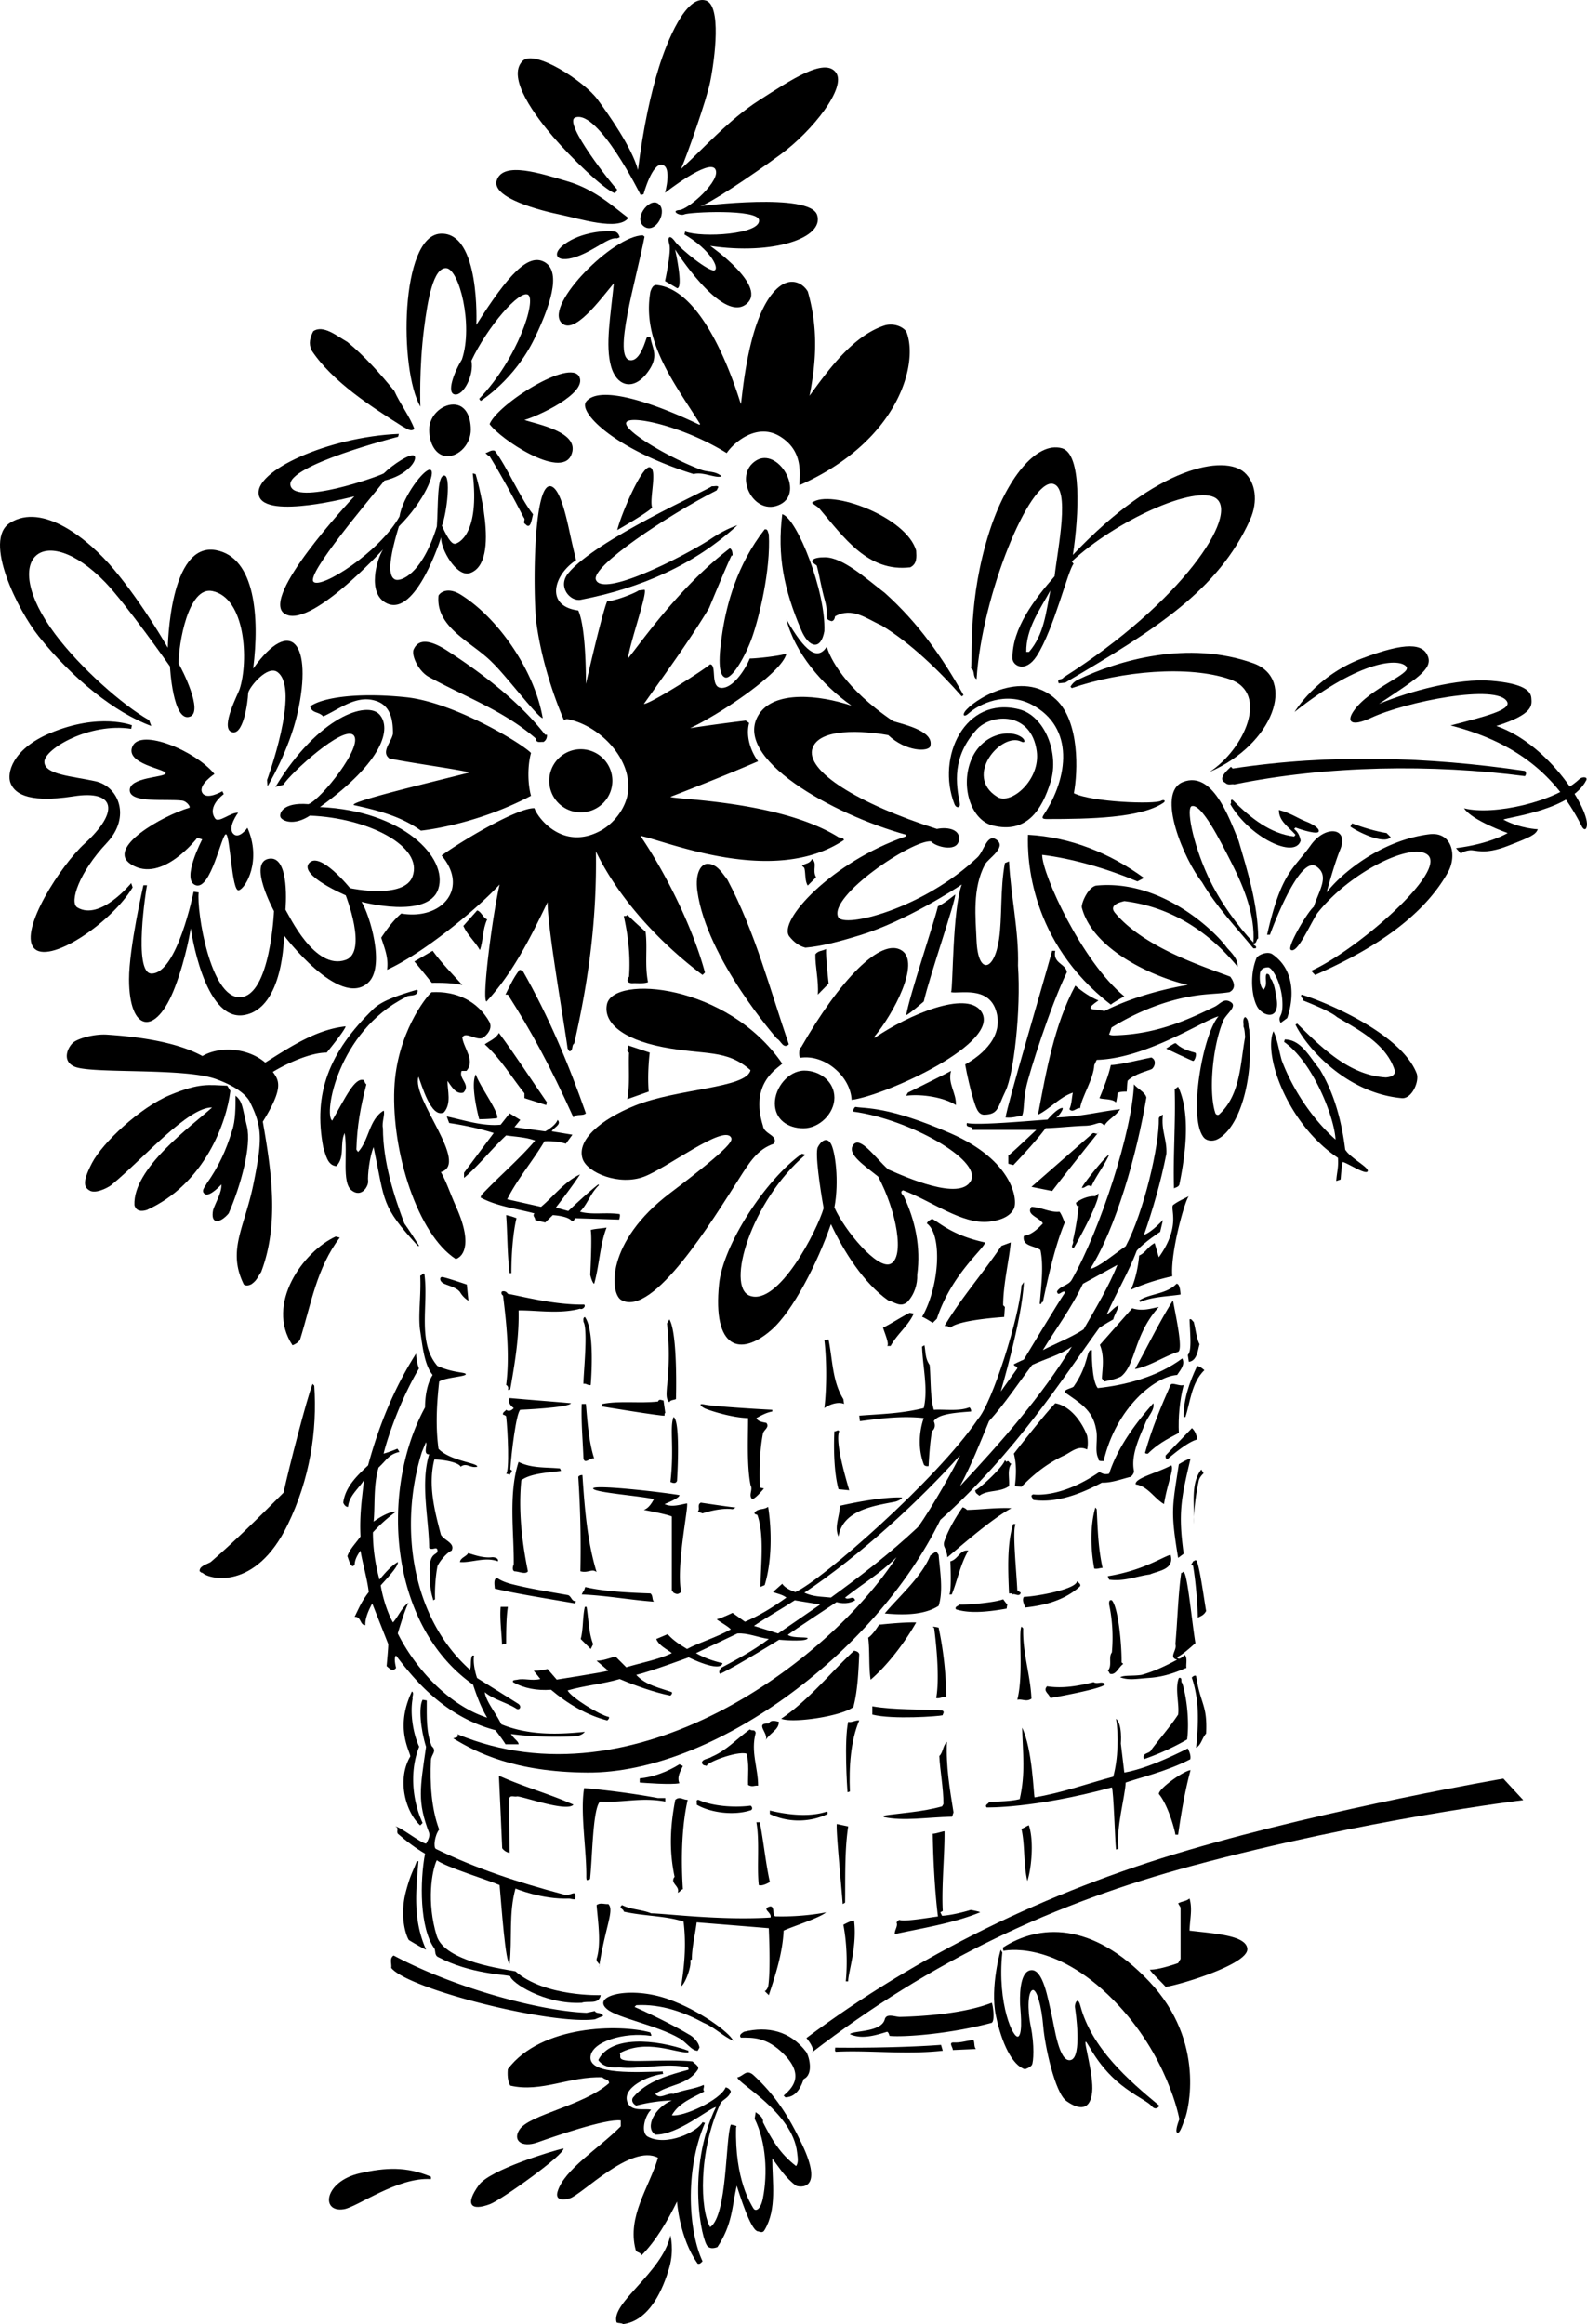 <svg xmlns="http://www.w3.org/2000/svg" width="368.612" height="539.818"><path d="M273.966 274.947c-.078.883-1.281.883-1.281 1.125-.238-7.617.402-15.312.16-23.09l.8-.558c2.97 6.254 1.684 15.793.321 22.523m-27.16-17.578c.25.062-.7 1.785-1.5 2.187 5.813-.187 9.984-1.363 14.871-1.921-1.121 1.683-2.883 2.406-3.683 3.847-1.125-1.441-1.606-.082-4.41 0-2.805.078-6.255.48-9.22.563-2.328 3.203-7.495 8.574-7.495 8.574l-1.165-.32v-1.922c.16.078 6.497-5.934 6.497-5.934h-14.832c.16-1.12-1.684-.238-1.282-1.601 2.485.64 15.832-.625 18.719-.786 1.438-1.687 2.906-2.835 3.5-2.687m-127.316 4.434 7.152.98s2.348-1.23 2.867-2.664c1.04 1.043-.883 1.762-1.363 2.645l4.808.8-1.523 2.086c-1.523-.48-3.203-.64-4.969-.562-2.804 4.73-6.254 8.66-8.66 13.468l7.86 1.766c2.882-2.406 5.53-5.933 9.058-7.539-1.684 2.648-5.613 7.7-5.613 7.7l2.887.8s4.808-4.57 6.972-6.172l.16.16c-2.082 2.004-2.484 4.168-4.406 6.172 2.805.801 6.012.078 9.219.563.16.398-.133 1.277-.133 1.277l-10.21-.316c-.24.242-.321.882-.802.64-.883-1.203-4.41-1.363-4.41-1.363l-1.742 1.71s-1.941-.429-2.344-.589c.078-.559-.722-.96-.16-1.52-3.77-1.042-8.66-1.605-12.508-3.69l.16-.56c4.168-4.41 8.66-8.175 12.508-12.667-2.086-.801-4.648-.88-6.734-1.204-3.688 3.45-6.332 6.977-9.781 9.864v-1.203l6.894-9.22c-3.285-1.042-7.055-1.843-10.34-2.323a25.004 25.004 0 0 1-.562-1.524c4.09.88 8.336 2.324 12.508 1.922l2.082-2.644 2.484 1.523-1.36 1.684m124.895 14.832-4.808-.965 14.03-12.266c.481-.64 1.204.402 1.524-.398 0 0-7.457 9.297-10.746 13.629m13.231-8.418c-1.043 2.406-3.125 5.05-4.168 7.453-.801-.88-1.286.32-2.164.242.16-.816 5.793-7.734 6.332-7.695m-8.258 21.723c-.883-.321.16-1.04-.16-1.762a68.28 68.28 0 0 0 1.363-8.098c-.48.32-.64-.563-.64-.723 1.038-.8 2.726-1.601 4.488-1.52l.722-.644c.32 1.606-4.09 9.942-5.773 12.746m26.773-12.101c-.8.64-4.328 12.984-3.844 18.597-3.53.801-6.335 1.68-9.62 3.125 1.64-3.566 1.921-7.937 1.921-7.937 1.524-.64 2.004-2.082 3.61-2.887l.96 3.29c5.149-7.157 2.645-11.063 3.29-12.106 1.12-.88 2.484-1.442 3.683-2.082m-30.058 3.605c.398.403.914 1.75 1.234 2.551-2.242 5.289-3.883 12.762-5.086 18.453-.48-.16-.156.64-.719.402.32-4.09.961-8.742.16-12.507-1.285-1.043-4.328-.801-3.847-3.286 1.844-.242 3.363-1.765 4.406-2.886-.8-1.446-4.008-2.004-2.644-3.848 2.324.078 4.328 1.36 6.496 1.121m-126.102 1.512s-1.164 4.164-1.203 12.758h-.402c-.563-4.649-.48-9.219-.801-13.469 1.043.16 2.406.71 2.406.71m96.586.165c2.164 1.281 5 3.875 12.2 5.46.238 1.122-7.7 7.165-11.145 17.716l-.961.96s-2.246-1.44-2.485-1.363c4.121-7.214 4.72-19.152 1.121-21.722.145-.551 1.145-1.051 1.27-1.051m-75.664 2.011c-1.523 3.848-1.684 8.817-2.887 13.067-.508-.27-.914-2.101-.914-2.101s.473-8.782.113-10.403c1.043-.32 2.407-.32 3.688-.562m92.109 18.039.403.398-.16 2.324c-2.165.16-10.665.805-12.508 2.489-.399-.242-.801-.485-1.36-.403 3.926-6.574 8.899-12.183 13.227-18.597l2.164-.801c-.32 3.848-1.766 9.7-1.766 14.59"/><path d="M266.27 254.908c-2.163 13.066-7.128 30.547-13.066 39.844 2.247-.563 5.102-3.133 8.266-5.297 4.172-7.836 7.848-23.402 7.688-29.738.16-.399.64-.72.96-.801-.48 3.687.965 5.691.801 9.058-1.28 6.497-3.203 13.149-5.207 18.84 1.762-.562 4.407-3.449 4.407-3.449l-.649 2.754s-3.726 2.414-5.441 4.383c-1.926 5.133-4.89 10.02-6.977 14.832 1.203-.805 1.524-1.524 2.727-2.164.082.718-.961 2.164-1.203 3.285-2.106 1.164-3.27 2-3.27 2-8.496 11.7-19.164 28.664-36.895 44.574-15.335 31.371-53.09 58.844-81.93 58.684-17.01-.094-25.972-4.73-31.183-7.938.32-.238 1.363-.078.961-.96 41.047 17.054 86.297-16.946 101.973-41.126-3.848 3.848-8.098 6.332-11.946 9.38.723.804 1.926-.72 2.325.64-2.004 1.203-4.305.41-4.305.41s-9.965 6.566-11.328 7.61c1.281.96 5.402.28 4.488.96-.91.68-6.508.172-6.508.172s-9.652 6.008-13.691 7.926c-.48-.402 0-.965.16-1.363 3.77-2.004 7.617-4.09 11.145-6.735-2.649-.402-4.891-1.441-7.297-1.285l-9.621 4.57c1.765 1.043 4.007 1.844 6.172 2.329-.54 2.336-8.004-1.399-7.856-1.348 0 0-8.816 3.27-12.184 4.07 2.165 2.406 5.614 3.047 8.258 4.008.16.402-.16.563-.324.805-3.684-.723-8.176-2.324-11.781-3.852-4.09 1.203-7.938 1.445-12.106 2.649.883 1.683 7.536 5.77 9.621 6.171.079.403-.164.56-.402.801-4.808-1.203-9.379-4.008-13.066-7.133-3.285.239-6.254-.32-8.82-1.765-.239-.563.562-.48.964-.563 1.602-.398 3.285.325 5.371-.16l-1.523-1.922c1.121.078 3.207-.398 3.207-.398l2.121 2.453s10.543-1.652 11.984-2.055l-2.722-2.324c1.601 0 2.965-.64 4.41-.96l2.484 2.484c3.367-1.043 7.453-1.766 10.582-3.29-1.043-.878-2.968-1.683-3.61-3.285l2.645-1.12c1.364 1.523 2.81 2.402 4.493 3.445 2.804-1.524 6.57-2.56 10.18-4.57-.883-.884-2.247-1.524-3.286-2.325 1.442-.398 3.676-1.5 3.676-1.5s2.094 1.5 2.894 2.062c3.372-1.445 6.497-3.367 9.622-5.613-.961-.719-2.082-.883-3.125-1.281l2.164-1.926c.48.805 1.761 1.524 3.047 1.926 6.062-2.668 32.898-26.168 42.398-40.168 3.285-3.688 9.629-23.645 10.11-31.02l.562-.8c-.403 8.734-5.371 25.41-5.371 25.41l3.847-5.371c0-.64-.8-.399-.8-.961 1.152-.594 2.316-1.094 2.316-1.094s8.023-13.336 9.629-15.66c-.645-.64-1.688 1.281-1.926-.16.8-1.364 2.652-1.324 3.445-2.727 6.688-11.781 14.016-34.617 14.43-45.375.805 1.043 2.567 1.766 2.887 3.047zm-26.534 62.129c-3.285 4.328-6.25 8.898-10.02 13.066-2.086 5.051-4.09 10.18-6.734 15.075 9.46-10.106 19-20.926 25.972-32.391-2.882 2.004-5.93 2.727-9.218 4.25zm-16.754 21.004c-9.461 10.582-23.012 23.078-36.156 31.906 2.168.961 3.847.883 6.175 1.121 7.051-5.129 13.707-10.262 20.2-16.351 3.12-4.215 9.218-15.153 9.78-16.676zm-32.465 34.633-5.934-.965c-3.047 2.004-6.254 3.77-9.46 5.933l5.613 1.762zm69.02-78.883-8.016 4.406c-2.485 5.371-6.574 10.902-9.3 15.395 3.128-1.606 6.495-2.887 9.46-4.813 2.809-4.89 5.934-10.101 7.855-14.988"/><path d="M98.564 295.873c1.043 7.137-1.766 15.875 3.047 21.402 3.945 1.719 6.578 1.383 6.574 1.926-.004.543-4.73.723-6.176 1.684-.558 5.05-.879 10.34-.156 15.632 2.703 2.852 9.297 3.286 8.976 4.168-1.601.403-2.406-1.043-3.847 0-.403-1.043-4.176-1.691-6.094-1.683-1.523 5.933.082 12.023 1.523 17.476.801 1.364 3.368 1.926 2.485 3.688-.879.32-2.645 2.164-3.285 3.61-.48 2.484-.64 5.53-.563 7.695l-.398.238c-.563-2.004-.723-2.285-.844-6.84s1.86-3.531 1.805-4.703c-.055-1.172-1.203.082-1.926-.64-.078-6.895-2.082-14.993 0-21.727-1.504.07-.352-2.164-.754-2.805l-.93 2.246c-5.289 16.754-2.722 38.156 11.145 50.582.402-.719 0-2.324.562-3.285h.399c-.356 2.262.699 5.207.699 5.207s7.27 4.535 9.375 5.875c1.203.64.516 1.762-.25 1.25-2.086-1.363-5.414-2.152-7.34-3.836.324 2.246 2.59 4.836 3.84 7.461 6.625 2.75 13.879 2.32 19.41 1.762-.66.738-1.16.738-1.66.988-6.125.375-12.453-.02-15.5-.5.75 1.25 1.77 1.676 1.77 2.394h-3.047c-.348-.644-1.723-2.519-2.348-3.269-11.875-3.125-19.059-12.04-23.066-17.332-.641.562 0 2.726 0 2.887-.801.96-1.434.195-2.184-.43.148-1.781.375-4.125.375-5.125l-3.723-9.438c-.8 1.524-1.683 3.368-1.601 5.051-1.285 0-.961-2.086-2.488-1.926 1.125-2.324 1.683-3.683 3.289-5.77-.403-3.288-1.446-6.651-1.926-9.62-.719 1.043-1.363 2.086-1.363 3.45-.16-.083-.239.077-.399.16-.64-.083-.96-1.524-1.281-2.329.558-1.683 2.004-3.043 3.043-4.566-.238-5.051.32-8.578.804-13.07-1.285 2.007-3.449 3.609-3.69 6.175-.56.078-.962-.562-1.122-.965.48-3.683 3.207-6.25 5.773-8.656 2.485-9.219 6.09-18.035 11.145-25.973.039 1.852.664 3.477.664 3.477-4.375 7.375-7.398 16.324-8.2 19.77 1.45-.395 3.2-1.145 3.2-1.145l.484.746c-2.484.578-2.859 1.754-4.859 3.629-1.25 4.125-.785 9.254-1.152 12.562 0 0 3.207-2.406 5.21-2.324a36.624 36.624 0 0 0-5.37 4.813c0 3.843.562 7.453 1.523 10.98 1.203-1.441 2.644-3.125 4.25-4.09.32.965-3.461 4.809-3.961 5.434.402 2.566 1.477 6.191 2.84 8.598 1.2-1.286 2.082-3.528 3.605-4.57-.945 1.847-2.484 7.132-2.484 7.132 4.168 8.34 12.023 16.758 20.762 19.563-1.442-2.407-2.407-5.051-3.285-7.696-19.227-13.488-21.915-44.578-11.145-64.375 0-2.804.562-5.691 1.766-7.535-1.926-2.324-2.34-6.62-2.887-10.18-.547-3.562.238-8.257 0-12.906.398.078.48-.64.96-.402m175.645 4.808c-3.207.485-6.574.485-9.46 1.766.081-.16-.079-.32-.16-.402 2.488-1.602 6.413-1.442 8.66-3.848.878-.16.96 2.484.96 2.484m-156.246-.16c2.969.485 10.68 2.598 17.719 2.489.48.398-.402 1.28-.96.96-4.75 1.313-10.427.313-14.27.403.16 6.172-.883 12.344-1.926 18.277-.078.239-.32.16-.563.16.324-.804-.398-1.125-.398-1.125.883-6.73.082-14.347-.723-20.761-.398-.243-.48-.723-.238-.961.64-.16 1.043.078 1.36.558m155.683 13.469c-3.445 1.121-6.41 3.285-10.02 4.008 2.965-5.29 5.614-10.902 8.82-15.953.61 3.449 2.403 11.386 1.2 11.945m-4.488-10.422c-5.899 6.582-5.262 13.293-8.766 16.137-1.25.664-2.836.914-3.898 1.18l-.563-.72c.16-2.566.625-5.132-.46-7.796l7.5-8.5c2.327.723 4.183.102 6.187-.3m-56.918 1.523c-1.282 2.886-3.848 4.73-5.371 7.535h-.801c.558-.399-.64-3.125-.961-4.246 2.082-1.043 4.086-2.407 6.172-3.45l.96.16m-75.035 16.594c-.48.243-1.203-.48-1.683-.238-.078-1.683 1.121-12.586 0-14.43 0-.402-.16-.882.32-1.125 2.465 3.227 1.363 15.793 1.363 15.793m19.801 3.289c-.48.239-1.285.16-1.523.72-.883-.641-.64-2.243-.563-3.606.563-4.649.563-10.262 0-14.672l.563-.961c1.988 3.328 1.523 18.52 1.523 18.52m120.25-17.958c.48 1.762.64 3.848 1.364 5.211-.403 1.282-.563 3.848-2.489 4.086l-.238-1.601c.914-.93.578-4.094.402-8.258.48-.238.64.402.961.562m-84.816 4.086c.96 4.73.883 9.782 3.445 13.871l.16 1.122c-1.441-.641-3.605.242-4.566.96.558-4.57.558-11.222 0-15.792.32.081.64-.079.96-.16m23.489 5.933c.32 3.207.082 7.215.965 10.422 2.484-.16 5.852.398 8.254-.563.16.082.48.48.402.961-3.242.262-7.617.485-8.656 2.246.398.883.316 1.684-.402 2.325-.563 2.808-.801 8.097-.801 8.097-.32.082-.961.028-1.125-.398-2.094-5.508 0-10.742 0-10.742-5.05-.563-10.02.078-14.828.718l-.16-1.28c5.289-.403 9.777-.481 14.988-1.767 1.043-4.488-.238-9.539-.399-14.27l.559-.32c.32 1.766.16 3.048 1.203 4.57"/><path d="M254.97 322.408c6.25-.64 13.867-2.566 19.64-6.895.72 1.524-.484 2.727-1.202 3.848-5.133.32-14.188 7.594-17.079 20.043-.238-.16-1.28.238-1.199-.64-.965-1.684 0-4.653-.562-6.895-.801-4.41-3.77-6.016-7.297-8.5-.16-.64 1.765-.961 2.086-1.281 3.699-5.305 2.887-8.82 4.25-8.496 0 0-.16 6.89 1.363 8.816m24.77-4.168c-3.047 2.965-3.286 7.535-4.41 10.902h-.399c-.082-3.93 1.281-8.015 3.125-11.867.64.082 1.203.563 1.684.965m-4.809 3.445c-.965 3.688-1.285 7.618-1.121 11.145-1.176.691-4.418 2.039-7.168 4.793-.3.05-.535.012-.691-.145 1.523-5.53 3.77-10.902 5.933-15.793.336-.73 2.164.403 3.047 0m-142.297 4.25c-.48 1.043-11.785 1.524-11.785 1.524-.961.722-2.082 10.101-2.324 13.867.883.32-.078.883-.16 1.285-.243-.242-.48-.242-.801-.32.8-.485.398-9.942 0-13.309-.16-.242-.48-.32-.723-.402-.16-.563.48-.723.723-1.121.883.722 1.762-.403 1.762-.403s-1.68-1.12-.961-2.324c4.41.403 12.941 1.051 14.27 1.203m21.885 2.246c-.241.16-.16.399-.16.641-.644.16-14.671-2.164-14.671-2.164l.242-.562c4.008-.801 8.656-.082 12.906-.563.239-.719.961-.238 1.282-.238l.402 2.886"/><path d="M252.482 333.392c.242.961.242 2.563 0 3.286-2.164-1.122-3.848.8-5.61 1.523-3.609 1.766-6.574 4.008-9.62 7.137l-1.524-.16c.32-2.649.402-5.051-.238-7.54 0 0 6.574-8.496 9.617-11.703 3.527.641 6.176 4.328 7.375 7.457m13.468-2.644c-1.44 3.363-3.285 7.375-2.566 10.898 0 .563-.32.965-.719 1.364-2.004.48-4.492 1.445-6.734 1.363-4.812 2.566-10.504 4.812-15.953 4.008 0-.399-.883-.961 0-1.282.16 0 6.328 1.02 15.39-5.21.801.48 1.364.64 2.247.402 2.004-6.094 5.93-11.465 10.261-16.356.399 1.606-1.363 3.125-1.925 4.813m-129.868-4.652c.32 3.609.641 8.738 1.922 12.667-.96-.242-2.164 1.442-2.484 0-.16-4.171-.563-8.578-.402-12.667h.964m43.289 1.363v.398c-1.363.242-2.488.883-3.687 1.528.398.879 1.684.96 2.324 1.12.8 1.044-.64 1.602-.8 2.485-.801 4.168-.801 8.258-.723 12.508l.96.238c-.32.32-1.843 2.246-2.726 2.485-.96-.961.242-2.165-.398-3.286-.883-4.57-.563-10.984-.563-15.55-3.926-.082-9.328-1.891-10.078-2.266s-1.75-1.25 0-.875 10.8.973 15.691 1.215m-22.125 16.515c-.324.72-.964.48-1.527.239.922-8.094-.238-12.586.723-15.07 1.445.722 1.035 11.218.804 14.831m120.809-9.621c-2.406.563-6.973 4.649-6.973 4.649-.324-.239-.402-.563-.324-.961l6.094-6.332c.64.558 1.125 1.601 1.203 2.644m-83.133-1.925c-1.043 2.644 1.766 11.707 2.324 13.71l-2.484-.242c-1.457-5.277-.96-13.468-.96-13.468.398.16.8-.48 1.12 0m80.008 28.461-1.285.96c-1.82-10.945-1.34-11.894.16-21.73 0 0 1.5-1 2.727-1.356-2.227 9.356-2.891 12.692-1.602 22.125m-41.129-21.324c.484-.64.645.48 1.125.403-1.043 1.359-.402 3.445-.562 5.21-2.164 1.52-4.97.801-6.895 2.243-.48-.48-.879-.48-.96-1.281.96-.32 6.413-5.293 6.894-6.977l.398.402m-103.734 1.524.242.558c-2.965.403-7.055.563-9.219 2.164-.722 7.055.16 14.43 1.524 21.164-.563.805-2.086 0-3.125 0-.563-.238-.403-1.12-.164-1.601.082-7.293-1.282-16.434 1.125-23.809 3.046 1.524 6.332 1.203 9.617 1.524m140.292 8.258c-2.245-1.286-3.769-4.168-6.574-4.57-.32-1.446 5.02-2.657 8.258-4.41.723.8-.902 4.089-1.683 8.98m9.195-7.141s-.86.726-1.098 1.605a52.587 52.587 0 0 0-1.203 10.184c.32-4.328-.883-9.219 1.766-12.668l.535.879m-144.277.406c.48 7.055 1.043 15.23 3.289 22.527-1.121-.882-1.926.317-3.762-.183a253.04 253.04 0 0 0-.488-21.945c.242-.32.562-.399.96-.399m22.528 4.649c.082.722-3.445 2.086-3.445 2.086 1.601.8 3.527.16 5.21-.16.4.8-2.566 14.59-1.363 20.6-.722.563-.96.563-1.765.161l-.399-.562v-17.157c-1.285-.558-6.093-1.441-6.496-1.52 1.125-.402 1.848-1.605 2.328-2.487-2.484-.72-13.984-1.536-14.109-2.485-.125-.953 14.59.64 20.039 1.524m51.707.562c-.078.399-.96.8-1.523.961-4.887.961-12.262 1.926-13.227 8.098-1.043-2.246.242-4.492.32-7.137 10.223-2.29 14.43-1.922 14.43-1.922m-38.641 2.324-.718.399c-2.086-.32-5.051.32-6.977.965l-1.121-.403c.64-.562-.242-1.601.723-2.086 0 0 6.894 1.043 8.093 1.125m7.539-.16c.88 5.531.88 12.746-.804 18.195l-.961.403c0-4.649.96-11.946-.723-16.676-.238-.238-.8-.078-.64-.64 1.043-1.044 2.003-.481 3.128-1.282m45.172.117s.582.121 1.004.606c3.446-.082 6.813-.563 10.34-.403-4.785 2.563-13.09 9.95-14.871 11.399-.25-2.25-1.086-2.336-.75-3.586 1.25-3.836 4.277-8.016 4.277-8.016m31.145.442c.242 4.57.32 8.898 1.363 13.629-.64 0-1.203.32-1.926.16-.8-4.328-1.043-9.617.243-14.188l.32.399m-18.84 3.609c-.8 1.043.242 11.305.402 15.23l.801.563c-.32 1.121-1.363.078-1.926.402-.16-.402-.558-.164-.8-.242-.239-5.613-.48-11.543.964-16.113.239 0 .48-.078.56.16m-10.981 6.012c-1.844 3.129-2.567 7.055-3.848 10.183h-.563c.563-.722.239-7.699.239-7.699 1.843-.48 2.246-2.804 4.172-2.484m-6.898.961c.323 3.847 1.124 8.418 0 11.867-3.364 2.164-8.177 2.164-12.505 1.762 3.29-3.926 8.496-8.418 10.582-13.465l1.364-.965.558.8m-103.652.564c.562 0 1.523.241 1.285.96-2.969-1.12-6.258.403-8.82.16.16-1.043 1.523-1.28 1.922-2.082 1.765.563 3.69 1.203 5.613.961m157.527-.562c.961 3.449-2.805 3.687-4.808 4.57-3.13.402-5.934 1.684-9.461 1.203l-.32-.8c8.175-1.317 12.745-4.489 14.59-4.973m8.257 13.066c-.48.887-1.043 1.125-1.926 1.528-.082-3.45-.48-8.418-1.12-12.106-.884 0 0-.644 0-.965.237 0 .398-.32.722-.238.718.64 1.761 8.496 2.324 11.781m-2.484 7.457c-1.286 1.121-2.727 2.485-4.25 3.285.402.965 1.761-.558 1.761-.558.723.8.242 2.086.403 3.047-.563.078-3.93 1.945-8.43 2.28-3.59.263-4.879.606-6.965-.116.965-.563 2.887-.242 4.973-.563 2.886-.8 5.61-2.082 8.258-3.527-2.086-.48.078-2.242-.403-3.606.48-5.293.64-11.625 1.364-16.593.32.16.32-.325.562-.16.883.32 1.922 11.703 2.727 16.511m-162.18-15.152c.805.644 2.324 1.203 3.687 1.523 4.168 1.043 8.34 1.684 12.829 2.489.8.398.8 1.52 1.761 1.363l-.16.558c-7.625-1.312-14.027-2.324-18.676-3.445 0-.64-.402-2.328.559-2.488m135.242 2.086c-3.61 3.207-8.258 4.328-12.668 4.808 0-.64-.8-1.601-.238-2.484 2.887-.078 12.328-1.789 12.344-3.687.16.32 1.203.8.562 1.363m-99.648 1.523c.64.48.324 1.442.804 1.922-5.453-.398-11.062-1.441-16.757-1.68.562-1.23.312-.23.812-1.73 4.246 1.043 10.492 1.328 15.14 1.488m82.895 2.567-.164.96c-3.683.641-8.336 1.282-11.781.16-.32-.8.723-.64.64-1.12.801.16 8.016-.32 10.34-1.203.325.402.563.8.965 1.203m26.535 13.465.399.324c-1.121.8-1.684 2.644-3.043 2.324-.242-.16-.242-.563-.563-.723 1.121-1.12.078-3.129.961-4.25.32-3.527.16-7.453-.64-11.14 0-.403-.082-1.203.64-.965 1.551 1.746 2.324 10.824 2.246 14.43m-142.539-12.907c-.398 2.489-.398 6.172-.398 8.418 0 .403-.723.082-.961.403-.082-2.727-.563-6.012-.32-8.82h1.68m18.281-.001c.48 2.887.48 6.016 1.523 8.66-.082.16-.563 1.122-.563 1.122l-2.324-2.325c.64-2.324.399-5.05.961-7.457h.403m76.558 3.61c-2.726 4.808-6.734 10.02-10.582 13.304-.48-2.965-.16-6.73-.562-9.777 1.023-.563 2.523-3 2.523-3s5.563-.625 8.621-.527m5.208 1.203c1.124 5.129 1.765 11.222 1.765 16.11-.64-.157-1.684.484-2.324.241 1.02-5.613-.48-16.277-.48-16.277s-1.044-.559 1.038-.074m19.645.16c-.16 5.77 1.683 10.742 1.922 16.351-1.282.801-2.004 0-3.286.243 1.516-5.93.192-15.582.961-16.996l.403.402m-38.078 6.012c-.165 3.449-.325 8.418-1.364 12.265-2.656 2.137-14.11 3.848-16.758 2.727 6.415-4.328 11.625-10.903 16.918-15.793.48.078 1.04.238 1.204.8m80.566 18.438c-.965 1.043-1.121 2.645-2.324 3.285.558-5.77.8-10.82-.965-16.191-.238-.078.805-.883.965-.402 1.054 6.656 2.652 6.609 2.324 13.308m-5.532-11.703c1.204 3.93 1.602 9.457 1.122 13.066 0 0-4.262 2.602-10.02 4.57-.562-1.605 1.364-1.124 1.762-2.245 1.926-2.567 4.328-5.29 6.172-8.094.32-2.488-.8-6.016.164-8.5.96-.242.316.883.8 1.203m-17.956.16c.316 1.008-12.668 3.285-12.668 3.285-.403-1.12-1.766-1.601-.801-2.722 3.766.558 7.215-.082 10.82-.965.965.562 1.766-.32 2.649.402m-160.817 3.445c-.64 3.528.16 8.258 1.524 11.145-2.325 5.773-1.524 12.746.8 17.715l-.558.562c-3.45-3.125-5.461-10.695-2.297-16.023-.078-1.203-3.664-6.672.371-15.082.563.32 0 1.281.16 1.683"/><path d="M99.126 394.959c0 3.93-.16 7.215 1.121 10.582 1.364 1.203-.082 1.922-.16 3.289-.242 5.289.078 11.223 1.922 16.11-1.078 1.429-1.36 4.09-.8 4.491 9.46 4.649 19.402 7.856 29.663 10.583.801.48 1.934-.27 2.434-.27.5 0 .29 1.39.29 1.39-.321.083-1.36-.16-1.36-.16-6.305.27-12.508-2.324-12.508-2.324-1.606 5.852-.723 11.543-1.363 17.477-.961-.242-1.844-12.906-2.325-18.278-2.484-1.125-12.504-4.171-14.59-5.773-1.144 2.418-2.406 9.746-.019 17.543 1.875 6.125 16.05 7.789 18.297 8.27 6.828 5.98 19.8 5.53 19.8 5.53-.48 2.329-2.964 1.204-4.41 1.766-8.812.434-16.511-4.812-16.593-6.171-1.121-.403-9.344-.52-16.672-4.41-.922-.36-.672-1.36-.922-1.985-3.5-4.75-3.41-15.734-2.207-22.066-2.082-1.204-4.328-2.887-6.332-4.649-.402-.723.398-1.203-.563-1.683 1.286.16 5.852 3.847 7.137 4.007.418-.683.969-1.816.715-2.484-2.777-7.285-2.125-10.25-.723-20.004-1.277-4.121-1.757-9.258-.797-10.941l.965.16m119.688 2.324c.8.32 0 .965.16 1.121-.883.242-11.625 1.043-16.355-.156v-1.926c5.132.883 11.222.64 16.195.961m41.523 7.695.805 6.735c4.89-.883 10.422-3.446 14.75-5.61.414.852.75 1.68.578 2.516-5.5 2.836-11.8 4.297-15.008 5.418-.156 3.418-2.246 10.344-1.683 15.394l-.563.16c-.238-2.245-.558-13.55-.96-14.433-18.286 4.961-29.102 4.652-29.102 4.652-.48-.64.402-.8.562-1.203 2.406-.242 4.89-.16 7.137-.722 1.36-6.012.719-10.5.558-16.594 2.395 4.992 2.649 15.312 2.887 16.195 6.332-1.043 12.266-3.207 18.278-4.812 1.12-4.168 1.285-9.618.64-13.465 1.524 1.281 1.121 5.77 1.121 5.77m-60.761-5.372c-2.008 4.73-2.407 10.824-2.168 16.516l-.559.16c-.082-.96-.805-12.105.16-16.355.8.242 1.602-.399 2.567-.32m-18.68.32c.078 1.843-2.164 2.644-3.047 4.25.8-1.524-2.727-4.008.723-3.848.398-.965 1.68-.563 2.324-.402m-5.371 2.566c-1.203 4.41.558 8.098.558 12.266-.96-.079-1.28.398-2.324-.16-.078-2.165.32-5.13-.398-7.297-2.325-.641-9.461 2.168-9.219 2.886-.723-.32-.563.082-1.125-.64 0-1.043 1.523-.961 2.324-1.524 3.528-1.523 5.695-4.09 8.82-6.332.56.48 1.122-.16 1.364.801m45.945 18.461-.328 1c-6.172.164-11.148 1.062-15.797.101l-.238-.324c4.328-.64 9.137-.879 13.707-2.164l.32-.558c0-3.688-.8-7.778-.96-11.145.878-.8.8-2.406 1.76-3.285-.237 5.691.657 10.922 1.536 16.375m-62.86-10.765c-.562 1.202-1.445 2.566-.804 4.007-2.004.402-8.098-.078-9.219-.16v-.961c3.125-.32 6.414-1.523 9.219-3.285l.805.398"/><path d="M276.533 411.15c-1.282 4.653-2.247 10.344-2.887 14.992h-.64c0-.48-1.536-6.687-3.848-9.46 0-1.282 5.812-5.399 7.375-5.532m-143.336 8.02c-1.524 1.761-11.223-1.766-13.067-1.926-.722.242-1.605-.48-1.926.64l.16 12.508c-1.222-.273-1.722-1.109-1.722-1.109s-.5-11.5-.762-16.848c5.614 2.567 11.785 4.246 17.317 6.735m19.64-1.524h1.684v.801c-5.692-1.043-9.781.32-15.152 0-1.727 1.672-1.762 12.988-2.325 18.04-.488-.056-.879.866-.863-.743.063-6.063-1.46-14.89-.5-20.422 5.371.48 11.543 1.281 17.156 2.324m6.895.403c-1.363 5.93-1.59 13.57-1.121 20.761-.485.078-.723.72-1.203.801.64-1.523-1.926-2.164-.723-3.687-1.281-6.012-1.043-11.703.16-17.875 1.043-.883 1.684 0 2.887 0m14.59 1.359c.48.242.562 1.043-.16 1.121-3.848 1.203-9.22.485-12.348-1.36.164-.32-.32-1.12.402-1.12 3.367 1.52 8.418 1.84 12.106 1.359m17.714 1.363c.243.082.16.32.16.563-4.085 2.004-9.296 2.004-13.386 0v-.805c4.008.965 9.14 1.606 13.226.242m-15.55 2.485c.883 4.57 1.363 9.543 2.324 13.87 0 0-1.602 1.044-2.566.723-.48-4.25.242-10.183-.56-14.593h.802m20.524.964c-.884 5.692-.641 12.747-.724 17.715l-.558.32c-.164-2.882-1.606-17.074-1.363-18.597l2.644.563m41.961-.266c1.324 3.965.445 10.766-.355 12.93-.961-4.246-.48-8.016-1.364-12.106.22.004 1.22-.66 1.72-.824m-19.595 1.387c.078 5.289-.722 12.828-.402 18.52l-.563.32.403.8c2.805-.16 6.656-1.363 6.656-1.363s2.242.402 2.16.562c-6.25 2.567-13.547 3.688-19.8 5.051-.079-.965.8-1.844.402-2.726.238-.16.398-.563.722-.563 1.04.48 6.891-.558 8.899-.8-.723-5.77-1.125-13.63-1.203-19.239.48.078 2.324-.562 2.726-.562M97.2 432.314c-.64 7.137-1.28 13.711 1.766 20.524-.883-.32-3.996-2.219-3.996-2.219-.476-.64-2.328-5.164-.656-11.41 1.094-4.063 1.683-4.649 2.484-6.895h.403m179.093 16.117c5.637.688 13.239 1.055 13.418 4.247.2 3.527-15.289 8.253-18.953 8.82-1.453-1.629-3.207-3.129-3.683-4.012 2.164.082 6.57-1.52 6.57-1.52l.562-.964v-11.946l-.562-.96c1.043-.563 1.683-.399 2.648-1.122.72 2.485.078 4.73 0 7.457m-135.004-6.175c1.446 1.441-.648 5.027-2.164 14.672.403-1.043-.64-.961-.558-1.926 1.12-3.446.32-8.738 0-12.504.883-.64 1.761-.16 2.722-.242m9.942 2.164c3.047 0 16.074 1.699 27.738.965.32-1.204-1.969-1.875-.398-2.489 1.57-.613.683 2.2 1.57 2.223 6.664.164 11.734-.938 11.734-.938-1.441 1.282-8.015 3.368-9.859 4.25-.238 5.13-1.844 10.18-3.445 14.989l-.965-.961c.32.082.804-.961.804-.961.641-3.77.16-13.149.16-13.629-.882-.078-16.757-1.363-16.757-1.363-.399 3.125-1.121 5.851-1.121 8.66-.16-.082-.242.078-.403.238.485.879-1.12 5.45-2.082 5.934.934-5.883 1.121-10.266.563-14.992-3.93-1.364-9.379-1.286-13.871-2.325-.078-.722-1.364-.8-.403-1.523 1.926 1.043 4.73 1.043 6.735 1.922m47.14 1.683c.77 6.016-1.445 12.348-1.363 14.11h-.562c.402-4.168.242-8.977-.563-13.149.805-.398 1.606-.879 2.488-.96m-62.128 21.406 1.921-.403c.32.723 1.524.16 1.926 1.125l-1.926.801c-10.109 1.336-43.32-6.977-47.296-11.945.16-.961-.48-2.246.558-2.887 14.379 7.668 34.129 12.918 44.817 13.309m94.113 2.324c-9.926 2.66-20.602 3.367-23.73 3.047-.16-.32-.16-.723-.56-.961-2.648.8-5.85 1.844-8.66.558.645-.879 7.274-.359 8.098-3.445.38-1.426 2.164-.645 3.45-.562 6.331-.16 15.23-.883 21.402-3.286.242.399.8 4.086 0 4.649m-3.687 6.094-5.372.238c.082-.559-1.043-1.762.16-1.762 1.926.078 2.809-.402 4.653-.562.316.64.078 1.523.558 2.086m-7.695.398c-8.656.965-17.156-.16-24.852.242-.32-.242-.082-.64-.16-.96 7.375.077 17.157-.083 24.61-.641l.402 1.359M108.806 302.119l-.375-3.75s-5.125-1.75-5.75-1.75-.625 1 .375 1.5 3.164.941 3.875 2.125a5.66 5.66 0 0 0 1.875 1.875M61.607 246.81c5.851-3.687 11.863-7.695 18.68-8.418-.243 1.043-4.41 6.094-4.41 6.094-3.735-.031-9.38 2.567-12.505 4.488l-1.765-2.164m1.765 2.164c1.434 1.98 2.598 3.645-2.328 11.547 2.008 11.543 3.852 23.809-.398 34.953-.64.88-.961 1.84-1.926 2.563-.398.402-1.441.8-2.082.32-3.93-8.015.152-13.078 2.242-23.41 2.09-10.328 2.086-13.223-.96-19.238-1.762-2.887-6.419-4.574-7.696-5.051-7.25-2.703-28.918-1.203-32.867-2.887-3.278-1.39-1.438-4.886-.16-5.77 1.277-.882 4.777-1.882 7.695-1.683 4.238.29 15.152 1.121 22.125 4.969 3.953-2.332 10.508-1.973 14.59 1.523l1.765 2.164m52.106 10.743c-2.082.242-4.172.238-4.172.238s-2.164-7.836-.797-10.418c.8 2.566 5.45 8.816 4.969 10.18"/><path d="M53.51 253.385c-.864 7.23-5.907 21.558-19.4 27.656-1.28.402-2.484.32-2.886-1.121-.367-8.625 13.172-18.305 18.04-22.688-5.626-.113-15.958 11.887-23.25 17.88-.24.32-3.286 2.163-4.97 1.523-1.445-.723-2.12-1.809.32-6.496 2.442-4.684 11.126-12.899 18.118-15.793 6.988-2.891 8.976-2.325 13.308-2.165l.72 1.204"/><path d="M57.36 261.642c1.11 4.477-1.445 13.79-4.25 20.204-1.976 2.332-4.3 2.667-3.609-.805.563-1.762 2.004-3.926 1.926-5.93 0 0-2.484 2.727-3.687 2.324-1.286-.722-.082-1.765.238-2.488 2.808-4.008 4.492-7.613 5.933-12.344.801-2.246.801-5.53.801-8.097 1.684 1.363 1.532 2.66 2.649 7.136m21.562 25.813c-5.37 7.055-6.652 15.394-9.219 23.648-.242.563-1.043 1.125-1.765 1.364-6.38-9.57 2.531-21.848 10.023-25.25l.961.238m-5.933 34.391c.722 10.503-1.032 21.722-6.172 32.308-7.512 15.465-18.36 12.664-19.801 11.145-.32.078-.398-.243-.64-.325-.16-1.199 1.6-1.601 2.566-2.164 6.011-5.21 11.222-10.422 16.914-16.113 1.285-5.914 5.37-21.723 6.734-25.25l.399.399m97.324 152.156c-2.406-1.043-4.328-3.125-6.895-4.168-4.41-2.406-9.781-4.41-15.633-4.086l-.402.398c5.547 2.473 10.262 4.97 12.508 6.332 1.203.563 2.484 2.004 2.566 3.13l-.402.718c-1.363.082-2.727-2.082-4.25-2.887-5.21-3.043-14.133-4.644-16.754-6.73-3.93-3.133 5.277-5.57 14.27-2.324 7.234 2.609 14.109 7.695 14.992 9.617m-19.242-1.922c0 .32.324.48.16.8-6.168-.988-14.09 1.352-14.09 5.075 0 4 11 3.328 16.816 3.183 0 .239-.078.481.16.56-3.445.32-9.937 3.233-8.312 6.757 1 2.164 4.164 1.164 5.426 1.578-1.524 1.445-2.473 5.332-.762 6.25 4.336 2.336 11.508-1.117 12.707-3.36l.563.16c-4.88 11.427-3.684 25.536-.563 32.145-.32.32-.64.723-1.121.563-4.25-5.922-4.809-14.43-4.809-14.43-2.168 4.406-4.89 9.137-8.257 12.504-.32-.96-1.121-.48-1.364-1.363-2.004-7.696 3.125-14.348 5.211-21.324-6.281-3.309-17.781 8.691-20.531 9.441-2.508.684-3.227-.156-2.797-1.586 1.547-5.164 9.617-10.02 14.668-15.148v-1.364c-3.445-.48-15.793 3.832-19.371 5.098-3.656 1.293-5.828-.488-4.117-3.016 2.367-3.484 14.754-5.449 20.765-10.742.079-.96-1.125-.8-1.523-1.36-7.535-.32-14.191 3.606-21.406 1.923-.88-1.364-.563-3.848-.563-3.848 7.778-10.285 26.016-10.477 33.11-8.496m36.156 4.488c.621.817 1.906 5.188-.563 6.332-.398 1.121-1.359 4.219-4.246 4.25l-.402-.402c1.363-1.281 5.289-4.254.164-9.504-4.078-4.176-7.379-3.965-10.105-3.965-.48-.558.082-.96.722-1.36 5.531-1.363 10.758-.175 14.43 4.65"/><path d="M159.892 476.326v.402c-2.969.16-9.711-3.234-15.953.16.48.723-.79 1.547 2.164 1.762 2.953.219 9.86-.32 14.75.16.64.645 1.7 1.164 1.203 1.926-2.375 3.633-6.734 3.367-9.86 5.613 1.122 1.442 2.723-.324 4.247 0 2.168-.964 4.972-1.125 6.976-2.085.32.402-.32 1.042.16 1.523-2.644 1.441-5.933 2.644-7.535 5.531 2.598.465 11.301-3.527 12.504-6.492.48.078 1.043.48 1.203.96-.48 1.603-2.007 1.872-2.445 2.833-5.164 11.336-4.687 24.664-2.363 28.672 4.027-2.672 3.527-20.672 4.808-23.809 1.844.32 1.227.473 1.22.637-.329 12.164 3.48 17.863 3.991 18.766.508.898 1.711.406 2.246-2.329 1.098-5.601.801-12.906-1.925-18.437l.242-1.523c.719.562 1.844 1.203 1.683 2.328 2.004 3.925 3.926 7.293 7.696 10.18.64-.801.343-2.157.242-3.13-1.004-9.355-14.004-16.191-13.871-17.472 1.367-.219 2.004-2.004 3.687-.563 4.973 4.57 8.172 9.434 11.375 16.211 5.04 10.66-.472 9.922-1.433 9.524-2.485-1.844-3.77-4.008-5.532-6.336 0 5.535 1.122 11.707-1.765 16.597-.48.88-1.04.399-1.684.32-1.683-.562-4.086-8.417-4.808-10.581-1.121 4.968-.973 8.945-4.489 14.27-.984.343-1.672.335-2.246-.161-1.39-1.2-5.074-18 1.922-32.39-1.762.402-8.996 6.562-14.105 6.413-2.5-1.605-.22-6.242 3.847-7.933-2.644.078-5.613.48-8.258 1.2-.722-.321-1.285-1.2-.722-1.923 3.207-3.847 8.418-5.21 12.828-6.414.238-.8-.883-.64-1.121-.723-4.89-.8-10.742.723-14.992.16-1.446.16-3.688 0-4.813-1.683 2.84-5.746 13.2-4.91 20.926-2.164m-46.086 35.629c-4.383 1.64-5.926.187-2.574-4.442 2.574-3.558 17.074-7.937 19.64-8.5.399 1.364-14.402 11.942-17.066 12.942m-13.719-6.367v.562c-7.617-.562-17.12 6.48-20.203 6.973-5.484.883-4.613-6.43 3.688-8.336 5.933-1.363 10.906-1.606 16.515.8m55.395 21.005c-1.426 5.027-4.57 12.425-10.742 13.226-.48-.32-1.043-.16-1.524-.398-1.441-4.492 10.59-11.551 12.504-20.203 0 0 .89 3.398-.238 7.375m198.324-108.473-4.625-5s-39.625 6.75-73.25 16.625c-33.121 9.727-63 24.5-88.625 43.625 0 0 2.246 2.61 1.25 3.375 27.875-21.5 56.426-34.77 88.375-43.375 40.375-10.875 76.875-15.25 76.875-15.25"/><path d="M233.056 453.119s11.625-2.75 25.625 11.5c12.5 12.723 15.223 27.312 15.25 27.625 0 0-1.125 2.75-.5 3.125s1.375-2.25 1.875-3.5 5-17.5-8.375-31.625-25.75-13.25-34-7.875l.125.75"/><path d="M232.431 452.869s-2.5 8.625-1.125 15.25 3.875 11.625 6.75 12.5c0 0 1.25-.375 1.625-1s.625-4.625-.25-8.875-.625-8.125.375-8.5 2.125 3.75 2.5 8.375 2.75 15.5 5.375 17.375c3.145 2.246 5.59 2.11 6-2.125.375-3.875-2-11.625-1.5-11.625s2.75 6.125 9.375 10.875c3.395 2.434 5 3 6 4.125s1.75-.125 1.75-.125c-7.125-5.875-15.777-13.387-18.375-23.25-.625-2.375-1.375-.375-1.25.375s1.75 11.625-1 12.25-3.75-7.75-4.5-10.875-1.875-10.375-4.75-10-2.5 7.125-2.5 7.875.75 6.625-.375 7.5-5-7.5-3.75-19.5l-.375-.625M203.02 240.88l.161.16c7.961-5.421 21.125-10.921 24.625-6.257 5.422 7.234-22.184 19.691-29.996 20.688-.262-5.38-6.18-10.684-11.945-9.782-.32-.32-.403-2.004.242-2.484 8.773-15.344 18.492-25.606 23.363-22.422 4.336 2.836-1.879 14.645-6.45 20.098m-21.323 6.172c-1.203 1.203-7.555 4.566-4.489 14.43.239 2.003 3.606 2.163 2.563 4.167-3.848 1.281-5.727 4.39-8.094 8.098-6.05 9.457-19.984 32.36-27.371 28.207-2.664-1.5-3.664-13.5 11.336-24.836 15-11.336 14.555-12.316 14.11-12.992-1.852-2.809-14.735 7.101-20.11 9.156-5.777 2.211-13.297-.875-14.336-4.164-1.371-4.34 4.191-9.07 12.078-12.285 9.922-4.051 25.977-4.012 26.938-8.258-5.614-4.973-10.543-3.453-20.364-5.371-9.816-1.922-13.82-5.922-12.988-9.922 1.45-6.937 28.012-4.785 40.727 13.77m-12.747-42.731c6.493 12.266 9.782 25.176 14.27 38.242-1.281 1.2-1.844-.883-2.726-1.285 0 0-16.352-18.496-18.524-34.324-.574-4.215.887-6.48 2.57-6.32 2.086.16 3.207 2.164 4.41 3.687m51.833 58.914c14.5 6.332 15.648 15.438 14.73 17.461-.785 1.738-2.91 2.754-5.797 3.07-6.246.688-13.308-4.808-19.96-7.293-.884.32-.083 1.122.16 1.364 2.644 5.61 4.007 11.781 3.124 18.277.082 2.164-.64 4.566-2.324 6.332-1.601 1.281-2.887 0-4.406-.402-5.613-3.93-10.266-11.223-13.309-17.715-3.129 9.058-8.879 20.266-13.87 24.61-7.223 6.288-13.66 4.343-12.106-10.743.93-9.043 10.781-24.242 19.242-30.223l.8.243c-12.597 10.738-18.534 30.632-12.925 32.738 6.664 2.5 15.723-15.285 17.164-20.336-.836-4.664-2.039-12.836-1.352-14.168.688-1.332 2.016-2.496 3.016-.832 1 1.664 2 8.664.836 14.836 2.336 5.328 10.05 14.562 13.063 13.094 3.273-1.594 1.437-12.094-2.899-20.266-3.328-2.664-7.355-5.285-5.758-7.395 1.594-2.105 5.094 3.067 8.094 5.731 4.008 1.762 16.715 7.453 19.215 2.617 2.5-4.832-14.379-14.281-27.309-16.043-.242-.074.258-1.238.594-1.074 2.246.402 7.477-.215 21.977 6.117"/><path d="M179.97 256.283c0-3.68 3.18-7.613 6.86-7.613 3.683 0 6.976 2.601 6.976 6.285 0 3.68-3.508 7.117-7.191 7.117-3.68 0-6.645-2.105-6.645-5.789m-66.816-42.743c-1.121 2.407-.88 4.891-1.684 7.138-1.2-2.086-2.887-3.45-3.848-5.614l3.207-3.605c.961.238 1.364 1.762 2.325 2.082m-5.774 15.234c-3.074-.656-7.074-.492-7.074-.492s-3.266-4.078-4.066-4.96l4.25-2.485c2.082 2.886 4.726 5.531 6.89 7.937m14.031-3.289c6.012 10.582 10.665 21.645 14.672 33.11-.804.722-2.246 0-2.886.96-5.555-12.273-9.864-20.12-15.235-28.539h-.558c.96-1.921 1.843-3.925 3.285-5.77l.722.24m-24.371 4.569c-.16 1.684-2.086.801-2.886 1.602-15.754 7.941-19.024 27.328-16.993 28.621 3.145-5.496 5.29-10.18 7.375-9.379.16.239.16.723.56.961-1.364 5.293-2.165 9.621-2.325 15.153l.402.558c2.567-2.723 2.485-7.531 5.934-9.617.398.723-.485 2.805-.164 4.09.027 7.91 2.566 15.71 4.972 22.125 1.204 1.683 2.325 3.445 3.446 5.21h-.32c-8.57-9.425-7.547-9.964-10.262-22.929-.961 2.164-1.426 6.715-1.282 7.855.145 1.149-1.503 4.02-3.847 2.168-2.344-1.855-.805-8.738-1.606-13.308-1.203 2.566.16 5.531-1.922 7.695-2.086-.16-2.488-2.726-3.046-4.41-2.325-12.344 1.23-21.996 11.703-32.145 2.086-2.02 6.496-3.367 10.02-4.41l.241.16"/><path d="M113.716 237.431c.48 1.043.176 2.207-1.281 3.45-1.465 1.238-4.41-1.606-5.055.16.403 2.562 3.047 5.289.965 7.695h-1.125c-.8 1.844 2.246 3.207.402 5.05-1.761.481-2.804-1.523-3.687-2.726 0 2.325.96 5.211-.8 7.293-2.993 1.602-5.212-6.492-5.934-8.254-1.73 5.02 11.941 20.184 5.21 22.125 1.446 2.645 1.887 4.375 3.61 8.258 4.121 9.301 1.043 11.621-.16 11.946-8.836-5.707-14.914-24.778-14.274-39.606.555-12.703 7.38-21.324 8.66-22.363 5.774-.32 10.743 2.082 13.47 6.972"/><path d="m127.025 256.03-.16.644-5.051-1.606v-1.12c-2.969-3.688-5.453-8.017-9.223-11.384.965-.722 2.567-1.285 3.29-2.648 3.929 5.293 7.534 10.902 11.144 16.113m-96.387-87.574s-7.5-3.004-19 1.828c-8.832 3.715-10.137 9.406-9.164 11.672.77 1.797 3.055 4.816 14.664 3 9.637-1.512 10.7 3.543 2.5 11-5.5 5-15.164 20-11.832 24.164 3.332 4.164 18-5.664 23-14l-.332-1s-7.168 8.832-12.5 5.664c-1.953-1.156.395-8.184 6.832-15 5.668-6 2.785-13.137-2.668-14.328-5.332-1.172-11.832-1.5-11.832-4.5s10.5-9.172 20.168-7.672l.164-.828m4.5.164c-8.34-3.035-18.164-10.836-26.164-20.836-4.793-5.984-13-22.328-6.668-26.328 7.59-4.797 18.168 3.664 24.168 10.828 6.805 8.129 12.5 18.172 12.5 18.172.016-.211.32-24.64 11.168-22.672 9.164 1.672 10.164 15.668 8.664 27.5 8.961-12.543 13.816-5.508 10.336 10.172-2 9-7 17.164-7 17.164l-.121-1.43s7.785-21.07 2.45-25.07c-2.349-1.762-6.606 3.512-6.829 4.836-.066 2.101-1.156 10.422-4 9-2.363-1.184 1.66-8.8 2-9.836 2.164-6.664 1.387-21.266-6.336-22.836-5.617-1.14-7.832 12.336-7.832 16.836.828 1.344 5.79 11.16 2.664 12.336-4 1.5-4.664-11.672-4.664-11.672s-10.227-14.555-15-19.5c-14.168-14.664-25-5.828-11.668 12.004 5.832 7.797 15.668 16.496 21.832 19.996"/><path d="M65.806 182.283c1.664-2.664 14-14 16.336-11.5 2.328 2.5-7.5 14.836-10.5 16-6-.5-6.836 2.168-6.5 3 .328.836 2.996 2.172 6.828-.328 13.316.488 26.5 7.062 23.836 14.164-1.969 5.242-14.152 2.781-14.5 2.664 0 0-7-8.664-9.5-5.828-2.5 2.828 8.5 7.5 8.5 7.5s5.164 13.164 0 15c-7.219 2.558-13.21-10.461-14-11.672 0 0 1.164-12.664-3.836-11.828-5 .828 1.172 12.164 1.172 12.164s-.836 19.664-7.836 20c-7 .336-10.164-20.168-9.664-24.336l-1.172-.164s-3.832 19.164-9.832 19c-4.277-.117-1.164-19.824-1-20.5h-.832s-3.332 14.5-3.332 21.836c0 12.316 6.242 13.445 10.664 1.828 2.668-7 3.668-13.664 3.668-13.664s3 21.664 12.336 20.164c9.328-1.5 9.328-18.5 9.328-18.5s12.836 17 19.5 11c4.145-3.723.34-15.941-1.5-18.828 0 0 15.5 4.164 17.836-3 2.336-7.172-8.164-18.168-27.5-19 14.836-10.672 16.668-18.336 13.836-21.5-2.836-3.172-14.172.328-24.172 16.828l1.836-.5"/><path d="M49.806 179.783s-3.836 2.5-2.836 4.336c1 1.836 4.672-.336 4.672-.336l.328.672s-4 2.828-2 5.664c.813 1.144 3.672-1.5 5.336-1.336 0 0-2.5 3.336-1.164 4.836 1.328 1.5 3.328-1.336 3.328-1.336 3.336 7.5-.332 14-2 14.5-1.664.5-2-13-3-13s-3.5 13-7 11.836c-3.496-1.164 1.5-10.664 1.5-10.664l-1.164-.336s-8.168 10.664-15.332 6.164c-6.07-3.809 7.332-11.328 13.5-13.164.379-.113-.547-1.527-1.668-1.664-3.594-.45-12 .664-12.168-2.336-.176-3.164 8.168-3 8.336-4 .164-1-9.668-2.168-7.668-6.336 2-4.164 14.664 1.168 19 6.5m41.781-88.977c1.364 3.047 3.61 5.934 4.653 8.82-.801.802-1.844-.16-2.727-.562-7.215-4.566-16.352-10.422-21.164-17.715-.723-1.605-.32-2.968.402-4.41 2.325-1.601 5.532 1.121 7.938 2.485 4.008 3.289 7.695 7.457 10.898 11.382m42.973-3.285c1.91 3.934-10.024 9.297-12.746 10.02 2.562.965 13.328 2.742 10.828 8.242-2.5 5.5-16.5-3.828-18.926-7.277 1.926-4.723 18.742-15.301 20.844-10.985m-19.64 17.157c2.964 3.925 5.921 11.086 8.886 14.777-.32 1.2-.55 3.66-1.754 2.297-.8-.48.16-.961-.398-1.524-2.489-4.808-5.051-9.539-7.938-14.27-.48-.16-.48-.32-.96-.722.718-.156 1.28-.8 2.163-.558m-22.449-3.223s-26.164 6.664-25 11.328c1.172 4.672 20.172-1.996 21.672-2.828 2-2 6.5-5 7.164-4 .664 1-1.836 4.5-7 5.664-3.664 4.664-18.164 21.664-16.5 23.5 1.664 1.836 15.336-6.832 20-15.164.664-4.5 5.832-11.336 7.164-10.836 1.336.5-1.328 7.164-7.328 13.164-3 9.836-2 11.836-.836 12.336 1.164.5 6.164-1 9.664-12.336.336-5 .004-11.664 1.672-11.828 1.664-.172.664 8.664-.5 11.664 1.664 3.664 2.5 4.332 3.164 4.164.664-.164 5.664-2.164 4-16.328l.664.164s6.172 20.5-1.328 23c-3.078 1.023-6.875-5.66-6.672-8.336 0 0-5.828 18.672-12.664 15.336-4.68-2.281-2.238-10.352-.836-12.5 0 0-17.332 19-23 14.836-5.297-3.899 14.742-25.504 16.336-27.172 0 0-20.664 5.5-22.164-.164s16.164-13.668 32.5-14.336l-.172.672m7.219-1.649c0-3.316 2.945-5.851 5.617-5.851s4.05 2.535 4.05 5.851c0 3.317-2.714 6.149-5.386 6.149-2.668 0-4.281-2.832-4.281-6.149m-2.047-5.351s-.336-8.836.855-18.172c.844-6.644 2.145-14.164 5.145-14 3 .172 6.328 13.172 3.664 21.172-1.836 3-3.664 7.828-1.664 8.164 2 .336 4.523-4.5 3.855-7.836 3.668-7.828 11.145-16.496 13.145-15.328 2 1.164-2.336 14.828-11.336 24.164l.336.5s7.832-4.836 12.5-14.5c4.664-9.664 5.828-16 2.164-17.836-3.664-1.828-8.164 2.836-15.664 14.672 0 0 1-21.672-8.336-21.172s-9.664 31.504-4.664 40.172m45.164-49.586c-2.625-.875-10.375-8.5-14.25-13s-11.125-13.875-7.125-17.75c2.777-2.691 14.258 4.734 17.375 9 2.375 3.25 8 11.125 9.375 16.375 1.25-10 3-17.875 4.875-23.875s6.25-16.875 10.875-15.5c3.664 1.09 2.156 13.387 1 19-.875 4.25-5.375 17-6.75 20.125 4.875-4.375 11-11.395 18.25-16.02s15.125-9.98 17.75-6.355c2.492 3.445-5.406 13.523-12.875 19-7.5 5.5-16.625 11.5-18.625 12 0 0 25.461-3.25 27.125 2.086 1.664 5.328-10.168 9.328-24.836 7.164 0 0 13.836 9.664 8.172 13.664-5.672 4-16.336-12.828-16.336-12.828s2 8.832.5 9l-2.836-1.672s1.5-6.832 1-8.5c-.5-1.664 0-2.5 1.336-.664 1.336 1.836 8 7.164 9.164 6.664 1.172-.5-1-4.828-7-8.328l.172-.672c4 1.5 17.578.648 17.164-2.664-.336-2.668-16.336-1.836-17.336-1.336s-3.328-.832-1.164-1c2.164-.164 9.836-6.996 8.336-9.496s-11.672 5.5-11.672 5.5 1.672-6-.664-6.5-4.336 6.832-4.336 6.832l-.664.168s-9.836-19.836-15.164-18c-3.106 1.066 9 16.168 9.5 16.5.5.332-.336 1.082-.336 1.082"/><path d="M149.708 54.974c-1.91 9.985-7.562 28.344-3.285 28.7 2.383.195 3.528-4.813 3.848-5.371h.8c.325 2.406 1.95 4.168-.16 7.453-3.355 5.238-7.605 4.238-8.98-.637s-.125-11.625.645-19.324c-3.047 3.61-9.395 12.449-12.266 9.058-3.617-4.265 12.07-20.086 19-20.199l.398.32m3.098-7.73c2.441 1.578-.375 7-3 5.5-2.96-1.691.875-6.875 3-5.5m-6.875 3.375c-3.5-2.625-7.75-6.625-14.125-8.5s-14.75-4.625-16.375-.375 10.5 7.25 14.75 8.125 13.5 3.875 15.75.75m-2 4.5s-.125-.875-.875-1.25-6.125-.375-10.375 1.875c-5.16 2.73-3.965 5.715 1.25 3.875 4.25-1.5 7.5-4.625 9.375-4.25l.625-.25m101.176 165.719c-.64 2.965 2.449 2.968 2.699 4.968-3.848 7.938-8.676 23.168-9.434 26.618-.753 3.445-.398 5.289-.96 6.73-1.043.082-2.165.563-3.848.402.402-2.964 8.176-29.18 10.82-38.718h.723m10.023 11.542c-5.324 3.676 2.446.594 3.176 4.239.492 2.453-2 6-4.14 10.754-.172 3.308-2.95 7.45-3.286 10.02-.883-.16-1.683 1.203-2.484.242.558-1.204.558-2.887.8-3.848-3.124 1.043-5.292 3.766-8.097 5.129 1.926-10.18 3.77-20.844 8.66-29.98 1.684 1.44 3.445 2.644 5.371 3.445m12.344 15.953c-.668.347-3.855 1.035-5.543 2.66-.187.812-.148 1.988-.23 2.55-.801 0-1.395.012-2.082.262 0 0-.278 2.168-.438 2.25-.723-.882-3.09-.667-3.812-.988.875-2.074 2.164-5.37 2.648-7.695 1.922 0 7.648-1.434 9.414-1.754 1.363.64.711 2.367.043 2.715m-45.454 8.34c-2.644-1.766-7.878-2.641-11.542-2.168l.398-.72c3.368-1.683 9.282-4.6 10.024-5.05-.844 2.969 1.281 5.13 1.12 7.938m132.192-77.602c.324.48.324.719 0 1.2-21.562-2.805-45.851-2.485-67.5 1.925-.718-.16-1.441.32-2.164-.402-2.012-1.004 1.14-3.406 1.363-3.688l.403.403c22.765-3.45 45.375-2.727 67.898.562m-67.898 6.734c4.168 4.247 8.816 7.856 14.27 8.497l.32-.403c-1.524-1.762-3.926-3.207-3.848-5.77 2.727.72 4.5 1.989 6.125 2.614 1.625.625 3.309 1.598 3.125 2.375-.184.777-3.719-.258-5.402-.902l-.32.324c.882.719 1.28 1.52 1.523 2.722-1.348 4.372-11.953-.832-16.356-8.496.48-.16-.238-1.203.563-.96m35.754 7.695.96.96c-1.683 1.844-8.175-1.523-9.378-2.484l.402-.722c2.567.96 5.45 1.843 8.016 2.246"/><path d="M300.681 165.369s5-8.375 15.5-12.375 14.375-3.5 15.5-.5-3 5.375-11.375 11c7.25-3 18.375-6 26-5.375s9.25 2.375 9.375 4 .625 3.75-8.125 6.5c12.387 4.285 21.875 19.75 21 23.375-.266 1.102-.875.5-1.125 0-5.258-10.512-13.672-19.164-30.5-23.5 7.996-2.055 14.137-3.594 13.125-5.5-2.25-4.25-23.488-.031-31.625 3.75-4.629 2.148-5.754.887-4-1.625 3.75-5.375 13.52-8.559 12.25-10.25-1.5-2-10.375-1.875-26 10.5"/><path d="M366.806 180.994c-5.5 5.25-20 8.5-26.75 6.75 1.875 2.875 10.125 5.75 10.125 5.75s-4 2.5-12 3.5l1.125 1.25s.75-.625 2.125-.75 3.25 1.125 8.75-1 6.5-2.625 7-3.875c0 0-4-.125-8-2.25 1.473-.645 15.75-2.25 19.25-9.125.434-.848-.937-.906-1.625-.25m-161.301-43.289c7.856 7.055 13.39 14.992 18.278 23.73l-.399.32c-5.05-5.773-11.863-12.425-18.68-16.515-3.449-1.523-6.734-4.328-10.742-2.086-.082.485-.242 1.043-.8 1.125-2.086-.562-.57-1.265-1.524-4.648-.957-3.387-1.203-5.532-1.926-8.258l-.96-.723c-.368-.355-.044-1.234 2.886-1.203 4.168.047 9.379 4.813 13.867 8.258m43.692-8.817c19.734-20.894 35.289-23.257 39.859-19.144 2.5 2.25 3.281 6.594 1.266 11.047-7.399 16.351-21.942 25.43-42.887 37.758l-1.524.16c-.484-1.281.72-.64 1.122-1.363 27.535-17.493 40.847-37.786 35.398-41.602-4.71-3.297-23.375 5.25-33.477 14.664l.403.563c-1.281 1.363-4.551 15.148-8.551 21.382-2.621 4.082-5.613 2.27-5.64.582-.11-6.941 5.132-13.789 9.78-19.078.723-6.414 3.747-20.613-.398-21.484-5.367-1.129-16.492 25.746-17.719 45.375-.96-.485-.32-2.086-1.28-2.488.398-3.528-.743-16.141 4.257-31.766 3.871-12.102 10.852-21.086 16.875-19.375 4.621 1.312 3.945 15.39 2.516 24.77zm-5.211 8.254c-2.485 4.493-5.692 8.899-5.614 14.274h.645c3.527-4.09 3.926-9.223 4.969-14.274m-51.95 13.071c.77 2.656 4.145 9.656 15.395 17.281 2.875.875 9.563 2.36 8.656 5.805-.36 1.363-5.625 1.347-9.781-2.555-2.965-.563-15.61-2.34-17.555 2.953-1.945 5.297 10.68 13.047 28.86 18.844 2.695-.547 5.695.203 5.07 2.828s-5.5 1.25-6.434.055c-4.316-.43-23.816 12.695-21.566 17.57 1.246 2.7 19.75-1.875 32.375-13.875 1.52-1.445 2.25-5.75 4.5-4s-2.039 4.3-2.75 5.625c-3.004 5.605-2.203 12.41-1.977 17.77.332 7.89 4.07 7.257 5.211-.32.766-5.075.243-11.708 1.364-17.72l.96-.402c.403 7.938 2.325 16.277 2.087 24.211.718 10.422-1.004 25.242-2.887 29.102-1.883 3.859-1.602 5.453-4.969 5.53-1.523 0-1.984-1.921-2.539-3.671-.555-1.75-1.5-5.75-1.875-8 4-2.25 9.129-6.613 7.125-12.625-1.875-5.625-8.5-3.75-10.406-4.16.48-.961.281-18.84 2.484-25.016-1.328.926-13.078 8.551-23.648 11.785-5.008 1.535-8.98 2.567-12.668 2.887-1.524-.398-2.614-1.258-3.688-2.562-2.926-3.563 9.801-17.309 26.938-23.25.078-.16.238-.243.16-.403-17.086-4.71-40.79-17.91-34.172-28.031 3.582-5.48 13.895-4.496 21.504-1.95-6.977-4.89-13.227-12.425-15.152-20.042 4.273 7.367 7.148 9.742 9.378 6.336m88.907 29.097c7.988-5.191 14.058-18.347 4.613-21.566-9.445-3.219-24.977-1.922-36.602 2.086l-.32-.32s.52-1.04 1.684-1.602c9.363-4.539 25.613-9.289 40.804-3.848 10.043 3.594 4.684 18.809-10.18 25.25m-15.23 24.614-1.523.8c-7.055-2.964-14.992-5.293-22.125-6.171 0 4.503 9.238 24.816 19.078 32.867 0 0-2.484 1.363-3.125 1.926-18.895-14.582-19.461-34.102-19.242-39.446 9.941.563 19 4.25 26.937 10.024"/><path d="M214.564 232.623c-1.363 1.121-2.645 2.324-4.086 3.207.719-4.492 6.492-21.484 7.375-25.332 1.281-.484 4.008-2.727 4.008-2.727.16 1.364-5.934 18.918-7.297 24.852m8.367-46.004c-.875-4.5-1.871-10.766 3.875-17.125 3.5-3.875 12.75-4.25 14 5 .898 6.66-5.996 12.531-9.125 10.625-8-4.875.957-15.145 5.5-12.875 1 .5 1-.375.125-1-2.777-1.984-9.437-.875-11.875 5.625-2.305 6.144.211 13.644 5.125 14.875 7.86 1.965 11.453-3.547 13.5-10.25 1.992-6.523-1.375-15.25-7.375-16.75-12.59-3.148-19.25 11.125-15 22 .45 1.144 1.441.863 1.25-.125"/><path d="M249.431 184.244c.934-5.008 1.375-16.594-4.125-21.75-8-7.5-19.75.5-21.25 2.875-.52.824-.055 1.21.875.375 2.5-2.25 8.664-5.207 14.625-2.125 10.137 5.242 8.57 17.086 2.875 25.625-.5.75-.383 1 .75 1l6.25-6m-6.25 6c10 0 21.727-.234 27-3.75.75-.5.125-.875-.5-.5-1.441.867-16.09.328-20.25-1.75l-6.25 6m27.688 53.312s5.875 2.813 6.25 2.875c.375.063 1.011-1.789.437-1.937-4.125-1.063-4.187-2.313-4.625-2.188-.437.125-2.062 1.25-2.062 1.25m16.808-48.293c2.082 7.055 4.488 14.75 4.57 22.688-.562.32-.242 1.203-1.125 1.203 0 .64.883.32.563 1.121h-.563c-4.168-5.05-8.656-9.777-11.945-15.39-4.008-4.97-10.871-20.766-4.371-23.266 6.828-2.625 10.625 8.195 12.871 13.644zm-10.871-8.019c-1.285.36.09 8.262 3.75 16.25 2.738 5.973 7.137 11.852 10.566 15.422.403-6.258-2.066-12.547-4.968-18.281-2.903-5.735-7.098-14.016-9.348-13.391"/><path d="M284.79 219.877c.68.937 2.887 2.722 2.645 4.648-6.895-8.418-15.793-13.949-26.293-15.23-.48.16-3.809.746-2.164 2.722 6.828 8.227 21.164 12.668 26.773 14.832 2.055 2.77-.238 3.61-.238 3.61-2.168.32-3.527.32-5.934.558-7.937.801-15.71 4.008-22.125 8.098 0 .32-.695 1.41 1.364 1.363 10.363-.234 17.988-4.109 23.238-6.609 1.379-.656 2.215-2.176 3.855-1.086 1.645 1.086-1.523 2.965-1.921 4.648-2.41 5.95-3.293 16.489-1.684 21.165.16.32.64.558.961.16 4.89-4.57 4.809-11.785 5.934-17.875-.082-.883-.082-1.766-.403-2.489.16-.32-.32-1.683.403-2.164.96.563.64 1.926.96 2.887 1.11 12.203-2.484 23.215-7.535 25.574-1.12.48-2.57.305-3.207-.722-3.43-4.848.036-23.942 3.61-27.899-3.61.805-20.223 12.176-32.47 9.781-2.323-.457-3.75-3.851-1.628-5.855 9.125-8.625 26.961-11.219 26.961-11.219-7.594-1.754-21.961-7.906-24.61-17.957-.23-.875 1.481-4.945 3.446-5.133 15.328-1.441 27.703 10.934 30.062 14.192m14.192 16.593-1.528 1.122c-.734-1.473.29-1.329.403-3.446.285-5.191-2.324-9.46-3.285-9.46-.965 0-1.832.363-1.926 1.523-.09 1.16-.078 2.726.8 3.687 1.126-1.12.243-2.726.723-3.687.961-.078.64.96 1.203 1.363.641 1.281.762 2.125 1.122 4.246.82 4.828-2.426 4.512-4.102 2.551-1.5-1.75-2.39-7.598-.469-12.008.883-.883 2.692-1.355 3.61-.722 5.523 3.816 4.89 10.664 3.449 14.832m30.058 12.828c.704 1.793-1.074 5.984-3.445 5.77-13.125-1.2-22.285-12.024-24.691-17.075l.398-.242c5.774 5.691 12.188 12.027 20.606 12.508.882-.082 2.164-.32 2.086-1.524-1.926-6.254-8.34-9.46-13.47-12.508-1.445-1.363-7.859-3.847-7.859-3.847-.078-.883-.64-.48-.398-1.364 3.605.965 22.937 8.473 26.773 18.282m-31.343-3.047c2.406 6.492 6.976 13.547 12.507 18.437-.265-5.242-5.265-18-11.945-22.687l.16-.563c3.848 0 5.852 4.25 8.098 6.895 3.445 5.691 5.129 12.187 5.93 18.68 1.203 2.003 5.648 4.16 5.21 5.05-.437.89-4.648-1.926-5.773-2.164-.242.469-.492 4.055-.492 4.055s-.727.262-1.027.351c.16-2.242.558-2.964.402-5.37-11.711-7.817-17.375-23.817-14.992-29.419.879 1.68 1.281 4.489 1.922 6.735m7.773-19.797s-.98-.934-.828-1c10.664-4.836 31.937-23.356 26.828-27-3.887-2.781-18 4.164-25.5 13.664-1.828 2.836-4.664 9.5-6.164 8.5-.95-.633 3.922-8.89 5.336-10 1.328-4 3.664-7.168.664-9.336-4.117-2.973-10.871 15.922-10.836 15.836h-.664c3.336-14.664 6.059-15.078 10.164-20.836 3.387-4.734 8.902-4.055 6.836 1-1.5 3.672-3.164 10-3.164 10 3.328-4.328 12.512-12.082 23.828-13.5 5.332-.664 6.492 4.984 4.336 8.836-6.707 11.977-20.664 19.336-30.836 23.836m-173.234-103.18a252.33 252.33 0 0 0 1.57 6.844c-5.164 3.336-7.336 10.664.512 11.676 1.926 4.328 1.765 17.074 1.765 17.074 2.223-9.75 4.407-18.277 4.97-19.238 1.683 0 6.253-1.766 7.292-2.489l1.363-.16c.723.723-3.445 12.426-3.847 15.953 3.047-3.687 11.945-16.652 23.648-25.57.563.238.645 1.04.645 1.684h-.243c-.96 1.922-4.488 10.422-5.21 12.183-4.489 7.457-9.942 14.91-15.153 22.285 1.446 0 13.149-7.375 15.395-9.218 1.683.16-.137 5.484 2.699 5.484 2.832 0 5.695-4.746 6.5-6.828 1.5 0 6.914-.578 8.516-1.14-.93 4.335-15.102 13.906-22.368 17.316 4.09-.64 8.34-1.203 12.91-1.766l.801.563c-.8 2.886.239 6.414 2.082 8.898-6.492 2.805-13.547 5.613-20.363 8.258.805.64 25.422.87 39.043 9.379l1.121.242c-.078.16.082.238.16.398-16.238 10.852-40.902.352-47.297-.96 6.094 8.98 12.223 21.476 14.993 31.745l-.563.56c-9.86-7.376-19.48-17.716-24.77-28.7.239 14.992-1.523 29.344-5.05 44.652-.64.324-.16 1.766-1.121 1.766l-.403-.64c-.722-5.614-4.648-27.74-4.648-33.993-3.852 8.02-8.02 16.434-14.191 23.09-1.122-.402 1.312-19.504 3.046-27.18-5.53 6.016-18.07 16.176-26.132 19.805.398-2.809-.641-5.133-1.364-7.457 1.524-2.246 2.805-4.008 4.649-5.61 9.277 1.602 15.898-5.699 9.379-13.468 4.77-3.492 17.746-11.157 21.566-10.985.64 2.086 6.504 10.055 15.39 5.211 3.356-1.828 7.055-6.414 6.333-11.543-.559-6.011-6.25-12.105-12.664-14.03-.961-.079-1.524-.72-2.164 0-2.727-6.25-5.454-14.911-6.497-23.087-.753-7.433-.656-32.348 3.434-31.324 2 .5 3.36 6.144 4.266 10.32"/><path d="M106.982 138.107c8.66 5.348 17.156 17.555 19.078 28.7-1.121-.083-8.656-10.024-11.703-12.907-4.57-4.73-13.227-8.02-12.504-15.554.48-.88 2.277-2 5.129-.239m-3.047 13.067c7.371 4.78 16.434 11.465 22.687 19.48h.403c.078.48-.082 1.281-.805 1.684-.64-.082-1.762.32-1.684-.723-7.375-6.492-16.433-9.7-25.011-14.43-2.485-1.445-4.004-5.101-3.446-6.332.637-1.406 2.239-3.324 7.856.32m19.398 23.727c-.8 2.969-.8 6.977 0 9.942-13.191 6.941-25.57 8.097-25.57 8.097-4.648-3.367-10.102-4.73-15.555-5.933-1.402-.723 18.2-5.371 26.7-7.535-.403-.48-13.07-2.165-18.442-3.286-2.082-1.523.48-3.847.805-5.773 0-2.727-.324-6.172-3.527-7.453-4.73-1.844-8.739 1.683-12.668 3.445-1.122-1.203-2.567-.64-3.047-2.324 2.886-2.082 11.113-3.293 22.277-2.125 11.164 1.164 27.023 10.781 29.027 12.945m26.617 41.528c.481 4.007-.242 7.535.56 11.707-1.118.398-2.481.16-3.684.238-1.856-.09-.723-1.524-.723-1.524.539-7.23-1.121-13.308-1.203-14.109.32 0 .8.082.8-.32.563.722 4.008 3.765 4.25 4.008m.723 37.117-4.972 1.765c.64-3.129.242-7.457.402-10.824-.883-.48.082-1.203-.242-1.683l5.05 1.683s-.605 4.633-.238 9.059m-23.105-72.188a7.333 7.333 0 0 1 7.332-7.332 7.334 7.334 0 0 1 7.336 7.332 7.334 7.334 0 0 1-7.336 7.332 7.333 7.333 0 0 1-7.332-7.332m23.906-63.453c-1.203 1.281-8.098 5.211-8.098 5.211.723-3.207 5.645-14.934 7.535-14.59 1.895.344-.16 7.453.563 9.38M187.63 67.72c2.403 8.336 2.004 16.114.399 24.211 4.648-6.414 10.261-14.03 17.476-16.355 1.606-.48 3.77-.078 4.973 1.363 2.965 7.055-1.336 25.344-24.774 35.754-.078-2.324 1.102-7.738-4.398-11.238-5.5-3.5-11 1.5-12.516 3.781-10.148-6.281-22.484-8.953-23.32-7.117-.828 1.836 9.836 8.164 17.309 10.969 1.777.664 3.285.238 4.808 1.52-1.12.644-4.445-1.153-6.445-.489-18.672-5.836-26.879-14.461-25-16.836 3.164-4 15.828.336 26.316 5.383l.16-.16c-5.773-9.301-13.628-19-11.546-30.785.242-.641.562-1.524 1.363-1.524 10.059.863 16.922 18.883 19.64 27.656.32-.96 1.567-21.398 8.895-27.234 2.875-2.285 5.535-.824 6.66 1.102"/><path d="M181.306 117.119c-6.117 3.164-11.21-6.754-5.664-10.164 5.059-3.117 11.258 7.27 5.664 10.164m-14.441-4.023-.399.8c-11.5 5.844-29.219 17.703-28.058 20.762 1.562 4.125 19.558-4.969 26.293-9.219 2.085-1.441 4.25-2.644 6.574-3.449-10.02 9.223-22.469 14.629-36.395 17.316-2.441.473-5.484-3.023-2.886-6.171 6.476-7.852 32.468-19.32 33.347-20.204.723.082 1.203-.238 1.524.165m45.937 14.828c.078 1.441.238 3.047-1.363 3.847-9.82 1.192-15.383-6.902-21.133-13.652-.477-.508-1.23-.852-1.715-1.34 4.242-3.281 22.02 3.254 24.211 11.145m-21.324 18.679c-.832 4.582-3.625 3.852-5.371-.242-4.051-9.492-5.613-17.312-4.41-26.933 3.5 1.015 10.156 18.132 9.78 27.175m-12.905-22.527c.48 8.418-2.309 19.488-3.852 23.89-1.539 4.403-4.75 9.981-6.332 9.38-1.582-.602-1.516-4.641-.582-10.602 1-6.375 3.309-15.453 9.8-23.79.805-.16.723.724.966 1.122m10.98 79.687-1.922 1.922c-.722-.96-.48-2.964-.804-4.086l-.559-.562c.8-.48 1.922-.48 2.324-1.524 1.363 1.043 0 2.567.961 4.25m2.918 24.692-2.516 2.562c.239-3.285-.64-6.574-.562-9.378.723-.883 1.602-.72 2.484-1.204-.12 1.844.594 8.02.594 8.02"/></svg>
